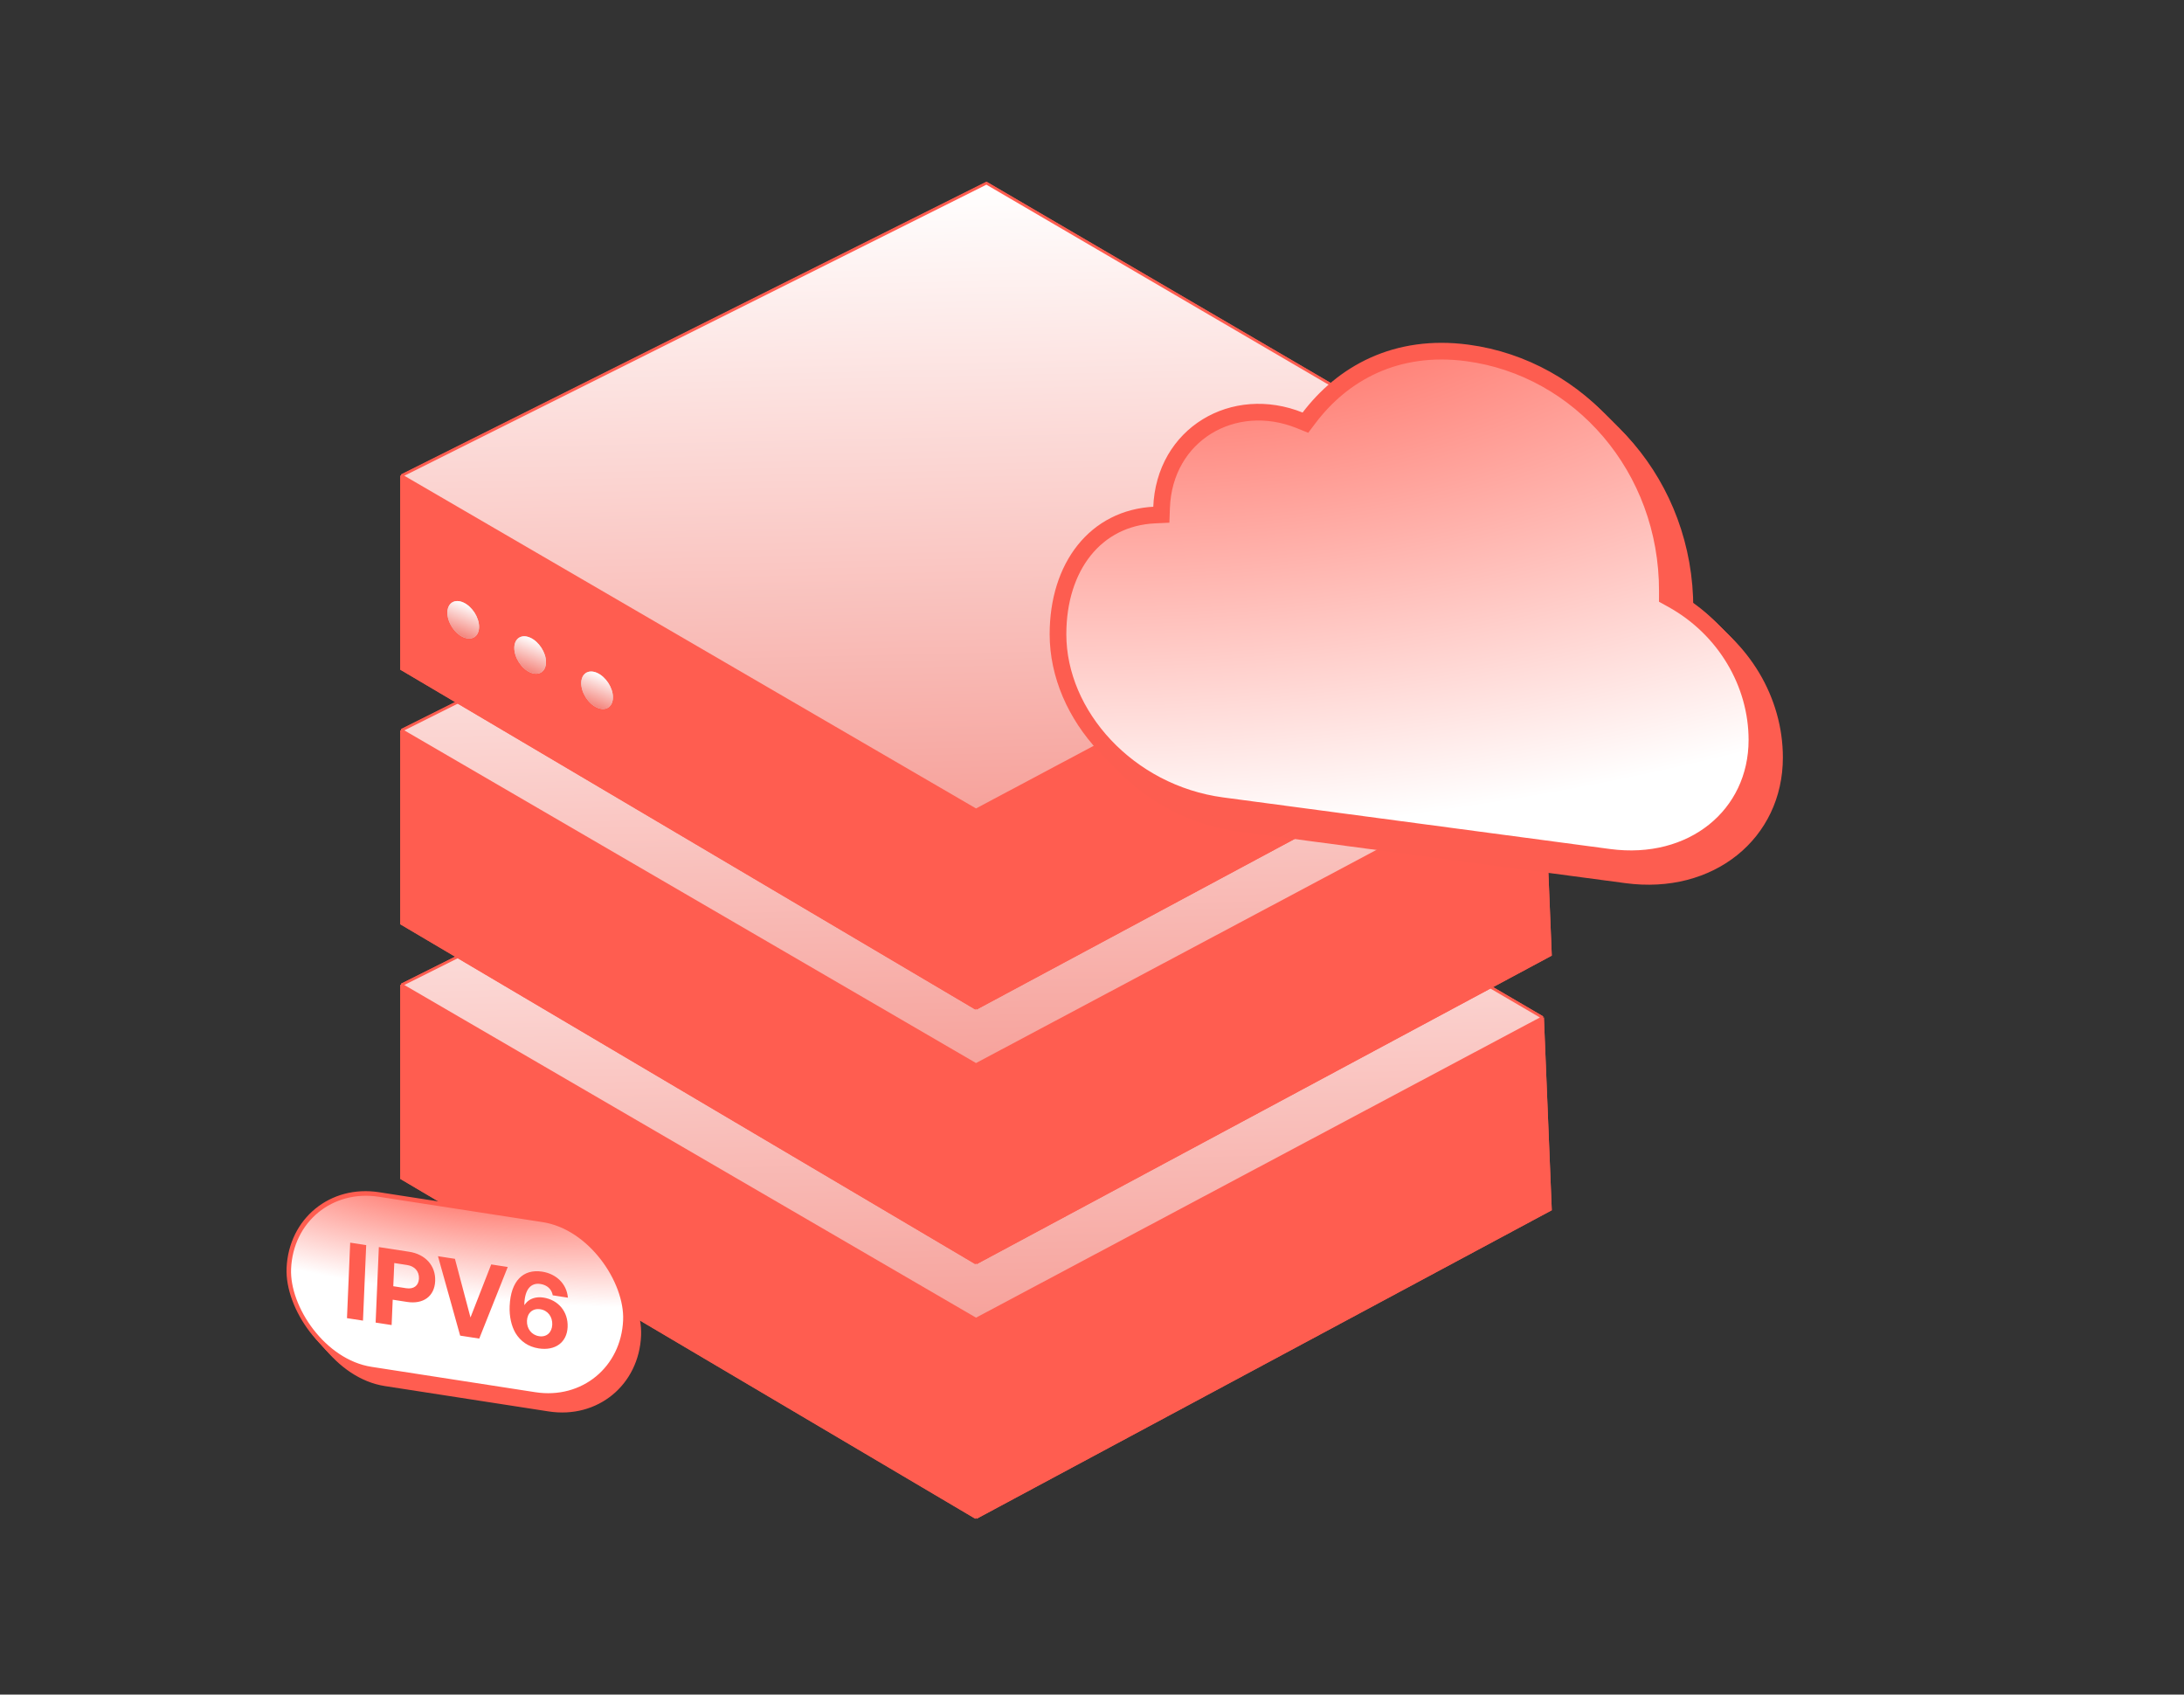 <svg width="620" height="481" viewBox="0 0 620 481" fill="none" xmlns="http://www.w3.org/2000/svg">
<rect x="0" y="0" width="620" height="481" fill="#333333" stroke="none"/>
<g clip-path="url(#clip0_751_1616)">
<path d="M114 279.559V334.411L277.071 430.771V374.437L114 279.559Z" fill="#FF5D50"/>
<path d="M277.071 374.437V430.771L440.143 343.305L437.919 288.825L277.071 374.437Z" fill="#FF5D50"/>
<path d="M114 279.559V334.411L277.071 430.771M114 279.559L277.071 374.437M114 279.559L280.036 196.541L437.919 288.825M277.071 374.437V430.771M277.071 374.437L437.919 288.825M277.071 430.771L440.143 343.305L437.919 288.825" stroke="#FF5D50" stroke-width="0.741"/>
<path d="M114 279.559L277.071 374.437L437.919 288.825L280.036 196.541L114 279.559Z" fill="#D9D9D9"/>
<path d="M114 279.559L277.071 374.437L437.919 288.825L280.036 196.541L114 279.559Z" fill="url(#paint0_linear_751_1616)"/>
<path d="M114 279.559V334.411L277.071 430.771M114 279.559L277.071 374.437M114 279.559L280.036 196.541L437.919 288.825M277.071 374.437V430.771M277.071 374.437L437.919 288.825M277.071 430.771L440.143 343.305L437.919 288.825" stroke="#FF5D50" stroke-width="0.741"/>
<path d="M114 207.288V262.14L277.071 358.5V302.166L114 207.288Z" fill="#FF5D50"/>
<path d="M277.071 302.166V358.5L440.143 271.034L437.919 216.554L277.071 302.166Z" fill="#FF5D50"/>
<path d="M114 207.288V262.14L277.071 358.5M114 207.288L277.071 302.166M114 207.288L280.036 124.27L437.919 216.554M277.071 302.166V358.5M277.071 302.166L437.919 216.554M277.071 358.5L440.143 271.034L437.919 216.554" stroke="#FF5D50" stroke-width="0.741"/>
<path d="M114 207.288L277.071 302.166L437.919 216.554L280.036 124.27L114 207.288Z" fill="#D9D9D9"/>
<path d="M114 207.288L277.071 302.166L437.919 216.554L280.036 124.27L114 207.288Z" fill="url(#paint1_linear_751_1616)"/>
<path d="M114 207.288V262.14L277.071 358.5M114 207.288L277.071 302.166M114 207.288L280.036 124.27L437.919 216.554M277.071 302.166V358.5M277.071 302.166L437.919 216.554M277.071 358.5L440.143 271.034L437.919 216.554" stroke="#FF5D50" stroke-width="0.741"/>
<path d="M114 135.018V189.87L277.071 286.23V229.896L114 135.018Z" fill="#FF5D50"/>
<path d="M277.071 229.896V286.23L440.143 198.764L437.919 144.284L277.071 229.896Z" fill="#FF5D50"/>
<path d="M114 135.018V189.87L277.071 286.23M114 135.018L277.071 229.896M114 135.018L280.036 52L437.919 144.284M277.071 229.896V286.23M277.071 229.896L437.919 144.284M277.071 286.23L440.143 198.764L437.919 144.284" stroke="#FF5D50" stroke-width="0.741"/>
<path d="M114 135.018L277.071 229.896L437.919 144.284L280.036 52L114 135.018Z" fill="#D9D9D9"/>
<path d="M114 135.018L277.071 229.896L437.919 144.284L280.036 52L114 135.018Z" fill="url(#paint2_linear_751_1616)"/>
<path d="M114 135.018V189.87L277.071 286.23M114 135.018L277.071 229.896M114 135.018L280.036 52L437.919 144.284M277.071 229.896V286.23M277.071 229.896L437.919 144.284M277.071 286.23L440.143 198.764L437.919 144.284" stroke="#FF5D50" stroke-width="0.741"/>
<circle cx="4.924" cy="4.924" r="4.924" transform="matrix(0.914 0.406 0 1 127 169)" fill="#D9D9D9"/>
<circle cx="4.924" cy="4.924" r="4.924" transform="matrix(0.914 0.406 0 1 127 169)" fill="url(#paint3_linear_751_1616)"/>
<circle cx="4.924" cy="4.924" r="4.924" transform="matrix(0.914 0.406 0 1 146 179)" fill="#D9D9D9"/>
<circle cx="4.924" cy="4.924" r="4.924" transform="matrix(0.914 0.406 0 1 146 179)" fill="url(#paint4_linear_751_1616)"/>
<circle cx="4.924" cy="4.924" r="4.924" transform="matrix(0.914 0.406 0 1 165 189)" fill="#D9D9D9"/>
<circle cx="4.924" cy="4.924" r="4.924" transform="matrix(0.914 0.406 0 1 165 189)" fill="url(#paint5_linear_751_1616)"/>
<path d="M421.559 105.175C453.49 109.433 478.411 137.759 478.334 172.822L478.33 174.404L479.777 175.205C494.69 183.468 503.762 198.95 503.762 215.019C503.762 236.47 485.439 251.494 461.768 248.338L351.95 233.696C325.25 230.136 305.347 208.002 305.346 185.036C305.346 165.849 316 151.982 332.815 151.186L334.68 151.098L334.746 149.197C335.488 128.203 355.27 116.774 373.99 124.326L375.587 124.969L376.527 123.722C386.107 111.005 401.331 102.478 421.559 105.175Z" fill="white"/>
<path d="M421.559 105.175C453.49 109.433 478.411 137.759 478.334 172.822L478.33 174.404L479.777 175.205C494.69 183.468 503.762 198.95 503.762 215.019C503.762 236.47 485.439 251.494 461.768 248.338L351.95 233.696C325.25 230.136 305.347 208.002 305.346 185.036C305.346 165.849 316 151.982 332.815 151.186L334.68 151.098L334.746 149.197C335.488 128.203 355.27 116.774 373.99 124.326L375.587 124.969L376.527 123.722C386.107 111.005 401.331 102.478 421.559 105.175Z" fill="url(#paint6_radial_751_1616)"/>
<path d="M421.559 105.175C453.49 109.433 478.411 137.759 478.334 172.822L478.33 174.404L479.777 175.205C494.69 183.468 503.762 198.95 503.762 215.019C503.762 236.47 485.439 251.494 461.768 248.338L351.95 233.696C325.25 230.136 305.347 208.002 305.346 185.036C305.346 165.849 316 151.982 332.815 151.186L334.68 151.098L334.746 149.197C335.488 128.203 355.27 116.774 373.99 124.326L375.587 124.969L376.527 123.722C386.107 111.005 401.331 102.478 421.559 105.175Z" stroke="#FD5D50" stroke-width="4.734"/>
<path d="M420.559 104.175C452.49 108.433 477.411 136.759 477.334 171.822L477.33 173.404L478.777 174.205C493.69 182.468 502.762 197.95 502.762 214.019C502.762 235.47 484.439 250.494 460.768 247.338L350.95 232.696C324.25 229.136 304.347 207.002 304.346 184.036C304.346 164.849 315 150.982 331.815 150.186L333.68 150.098L333.746 148.197C334.488 127.203 354.27 115.774 372.99 123.326L374.587 123.969L375.527 122.722C385.107 110.005 400.331 101.478 420.559 104.175Z" fill="white"/>
<path d="M420.559 104.175C452.49 108.433 477.411 136.759 477.334 171.822L477.33 173.404L478.777 174.205C493.69 182.468 502.762 197.95 502.762 214.019C502.762 235.47 484.439 250.494 460.768 247.338L350.95 232.696C324.25 229.136 304.347 207.002 304.346 184.036C304.346 164.849 315 150.982 331.815 150.186L333.68 150.098L333.746 148.197C334.488 127.203 354.27 115.774 372.99 123.326L374.587 123.969L375.527 122.722C385.107 110.005 400.331 101.478 420.559 104.175Z" fill="url(#paint7_radial_751_1616)"/>
<path d="M420.559 104.175C452.49 108.433 477.411 136.759 477.334 171.822L477.33 173.404L478.777 174.205C493.69 182.468 502.762 197.95 502.762 214.019C502.762 235.47 484.439 250.494 460.768 247.338L350.95 232.696C324.25 229.136 304.347 207.002 304.346 184.036C304.346 164.849 315 150.982 331.815 150.186L333.68 150.098L333.746 148.197C334.488 127.203 354.27 115.774 372.99 123.326L374.587 123.969L375.527 122.722C385.107 110.005 400.331 101.478 420.559 104.175Z" stroke="#FD5D50" stroke-width="4.734"/>
<path d="M419.559 103.175C451.49 107.433 476.411 135.759 476.334 170.822L476.33 172.404L477.777 173.205C492.69 181.468 501.762 196.95 501.762 213.019C501.762 234.47 483.439 249.494 459.768 246.338L349.95 231.696C323.25 228.136 303.347 206.002 303.346 183.036C303.346 163.849 314 149.982 330.815 149.186L332.68 149.098L332.746 147.197C333.488 126.203 353.27 114.774 371.99 122.326L373.587 122.969L374.527 121.722C384.107 109.005 399.331 100.478 419.559 103.175Z" fill="white"/>
<path d="M419.559 103.175C451.49 107.433 476.411 135.759 476.334 170.822L476.33 172.404L477.777 173.205C492.69 181.468 501.762 196.95 501.762 213.019C501.762 234.47 483.439 249.494 459.768 246.338L349.95 231.696C323.25 228.136 303.347 206.002 303.346 183.036C303.346 163.849 314 149.982 330.815 149.186L332.68 149.098L332.746 147.197C333.488 126.203 353.27 114.774 371.99 122.326L373.587 122.969L374.527 121.722C384.107 109.005 399.331 100.478 419.559 103.175Z" fill="url(#paint8_radial_751_1616)"/>
<path d="M419.559 103.175C451.49 107.433 476.411 135.759 476.334 170.822L476.33 172.404L477.777 173.205C492.69 181.468 501.762 196.95 501.762 213.019C501.762 234.47 483.439 249.494 459.768 246.338L349.95 231.696C323.25 228.136 303.347 206.002 303.346 183.036C303.346 163.849 314 149.982 330.815 149.186L332.68 149.098L332.746 147.197C333.488 126.203 353.27 114.774 371.99 122.326L373.587 122.969L374.527 121.722C384.107 109.005 399.331 100.478 419.559 103.175Z" stroke="#FD5D50" stroke-width="4.734"/>
<path d="M418.559 102.175C450.49 106.433 475.411 134.759 475.334 169.822L475.33 171.404L476.777 172.205C491.69 180.468 500.762 195.95 500.762 212.019C500.762 233.47 482.439 248.494 458.768 245.338L348.95 230.696C322.25 227.136 302.347 205.002 302.346 182.036C302.346 162.849 313 148.982 329.815 148.186L331.68 148.098L331.746 146.197C332.488 125.203 352.27 113.774 370.99 121.326L372.587 121.969L373.527 120.722C383.107 108.005 398.331 99.478 418.559 102.175Z" fill="white"/>
<path d="M418.559 102.175C450.49 106.433 475.411 134.759 475.334 169.822L475.33 171.404L476.777 172.205C491.69 180.468 500.762 195.95 500.762 212.019C500.762 233.47 482.439 248.494 458.768 245.338L348.95 230.696C322.25 227.136 302.347 205.002 302.346 182.036C302.346 162.849 313 148.982 329.815 148.186L331.68 148.098L331.746 146.197C332.488 125.203 352.27 113.774 370.99 121.326L372.587 121.969L373.527 120.722C383.107 108.005 398.331 99.478 418.559 102.175Z" fill="url(#paint9_radial_751_1616)"/>
<path d="M418.559 102.175C450.49 106.433 475.411 134.759 475.334 169.822L475.33 171.404L476.777 172.205C491.69 180.468 500.762 195.95 500.762 212.019C500.762 233.47 482.439 248.494 458.768 245.338L348.95 230.696C322.25 227.136 302.347 205.002 302.346 182.036C302.346 162.849 313 148.982 329.815 148.186L331.68 148.098L331.746 146.197C332.488 125.203 352.27 113.774 370.99 121.326L372.587 121.969L373.527 120.722C383.107 108.005 398.331 99.478 418.559 102.175Z" stroke="#FD5D50" stroke-width="4.734"/>
<path d="M417.559 101.175C449.49 105.433 474.411 133.759 474.334 168.822L474.33 170.404L475.777 171.205C490.69 179.468 499.762 194.95 499.762 211.019C499.762 232.47 481.439 247.494 457.768 244.338L347.95 229.696C321.25 226.136 301.347 204.002 301.346 181.036C301.346 161.849 312 147.982 328.815 147.186L330.68 147.098L330.746 145.197C331.488 124.203 351.27 112.774 369.99 120.326L371.587 120.969L372.527 119.722C382.107 107.005 397.331 98.478 417.559 101.175Z" fill="white"/>
<path d="M417.559 101.175C449.49 105.433 474.411 133.759 474.334 168.822L474.33 170.404L475.777 171.205C490.69 179.468 499.762 194.95 499.762 211.019C499.762 232.47 481.439 247.494 457.768 244.338L347.95 229.696C321.25 226.136 301.347 204.002 301.346 181.036C301.346 161.849 312 147.982 328.815 147.186L330.68 147.098L330.746 145.197C331.488 124.203 351.27 112.774 369.99 120.326L371.587 120.969L372.527 119.722C382.107 107.005 397.331 98.478 417.559 101.175Z" fill="url(#paint10_radial_751_1616)"/>
<path d="M417.559 101.175C449.49 105.433 474.411 133.759 474.334 168.822L474.33 170.404L475.777 171.205C490.69 179.468 499.762 194.95 499.762 211.019C499.762 232.47 481.439 247.494 457.768 244.338L347.95 229.696C321.25 226.136 301.347 204.002 301.346 181.036C301.346 161.849 312 147.982 328.815 147.186L330.68 147.098L330.746 145.197C331.488 124.203 351.27 112.774 369.99 120.326L371.587 120.969L372.527 119.722C382.107 107.005 397.331 98.478 417.559 101.175Z" stroke="#FD5D50" stroke-width="4.734"/>
<path d="M416.559 100.175C448.49 104.433 473.411 132.759 473.334 167.822L473.33 169.404L474.777 170.205C489.69 178.468 498.762 193.95 498.762 210.019C498.762 231.47 480.439 246.494 456.768 243.338L346.95 228.696C320.25 225.136 300.347 203.002 300.346 180.036C300.346 160.849 311 146.982 327.815 146.186L329.68 146.098L329.746 144.197C330.488 123.203 350.27 111.774 368.99 119.326L370.587 119.969L371.527 118.722C381.107 106.005 396.331 97.478 416.559 100.175Z" fill="white"/>
<path d="M416.559 100.175C448.49 104.433 473.411 132.759 473.334 167.822L473.33 169.404L474.777 170.205C489.69 178.468 498.762 193.95 498.762 210.019C498.762 231.47 480.439 246.494 456.768 243.338L346.95 228.696C320.25 225.136 300.347 203.002 300.346 180.036C300.346 160.849 311 146.982 327.815 146.186L329.68 146.098L329.746 144.197C330.488 123.203 350.27 111.774 368.99 119.326L370.587 119.969L371.527 118.722C381.107 106.005 396.331 97.478 416.559 100.175Z" fill="url(#paint11_radial_751_1616)"/>
<path d="M416.559 100.175C448.49 104.433 473.411 132.759 473.334 167.822L473.33 169.404L474.777 170.205C489.69 178.468 498.762 193.95 498.762 210.019C498.762 231.47 480.439 246.494 456.768 243.338L346.95 228.696C320.25 225.136 300.347 203.002 300.346 180.036C300.346 160.849 311 146.982 327.815 146.186L329.68 146.098L329.746 144.197C330.488 123.203 350.27 111.774 368.99 119.326L370.587 119.969L371.527 118.722C381.107 106.005 396.331 97.478 416.559 100.175Z" stroke="#FD5D50" stroke-width="4.734"/>
<rect x="-0.61" y="-0.743" width="96.693" height="49.613" rx="24.807" transform="matrix(0.988 0.153 -0.043 0.999 87.459 340.259)" fill="#FF5D50"/>
<rect x="-0.61" y="-0.743" width="96.693" height="49.613" rx="24.807" transform="matrix(0.988 0.153 -0.043 0.999 87.459 340.259)" stroke="#FF5D50" stroke-width="1.29"/>
<path d="M102.328 378.32L103.24 356.888L107.783 357.589L106.871 379.021L102.328 378.32ZM110.462 379.576L111.374 358.143L120.005 359.476C124.609 360.187 127.549 363.445 127.364 367.793C127.18 372.11 124.003 374.424 119.4 373.713L115.311 373.082L115.005 380.277L110.462 379.576ZM119.419 363.238L115.754 362.672L115.474 369.255L119.138 369.821C121.258 370.148 122.675 369.103 122.761 367.082C122.848 365.031 121.539 363.565 119.419 363.238ZM134.456 383.28L128.16 360.735L132.976 361.479L137.389 378.124L143.273 363.069L147.967 363.793L139.877 384.117L134.456 383.28ZM147.001 380.594L147.156 376.951L157.167 365.214L162.467 366.032L161.907 379.198L164.845 379.651L164.688 383.325L161.751 382.872L161.555 387.464L157.285 386.805L157.48 382.212L147.001 380.594ZM158.011 369.751L151.337 377.566L157.637 378.538L158.011 369.751Z" fill="#FF5D50"/>
<rect x="-0.61" y="-0.743" width="96.693" height="49.613" rx="24.807" transform="matrix(0.988 0.153 -0.043 0.999 86.502 339.217)" fill="#FF5D50"/>
<rect x="-0.61" y="-0.743" width="96.693" height="49.613" rx="24.807" transform="matrix(0.988 0.153 -0.043 0.999 86.502 339.217)" stroke="#FF5D50" stroke-width="1.29"/>
<path d="M101.371 377.278L102.283 355.846L106.826 356.547L105.914 377.98L101.371 377.278ZM109.505 378.534L110.417 357.102L119.048 358.435C123.652 359.145 126.592 362.404 126.407 366.751C126.223 371.068 123.046 373.382 118.442 372.672L114.354 372.04L114.048 379.235L109.505 378.534ZM118.461 362.196L114.797 361.63L114.517 368.213L118.181 368.779C120.301 369.106 121.718 368.061 121.804 366.041C121.891 363.989 120.582 362.524 118.461 362.196ZM133.499 382.239L127.203 359.694L132.019 360.437L136.432 377.082L142.316 362.027L147.01 362.752L138.92 383.076L133.499 382.239ZM146.044 379.553L146.199 375.909L156.21 364.172L161.51 364.991L160.95 378.156L163.888 378.61L163.731 382.284L160.794 381.83L160.598 386.423L156.328 385.763L156.523 381.171L146.044 379.553ZM157.054 368.71L150.38 376.524L156.68 377.497L157.054 368.71Z" fill="#FF5D50"/>
<rect x="-0.61" y="-0.743" width="96.693" height="49.613" rx="24.807" transform="matrix(0.988 0.153 -0.043 0.999 85.547 338.176)" fill="#FF5D50"/>
<rect x="-0.61" y="-0.743" width="96.693" height="49.613" rx="24.807" transform="matrix(0.988 0.153 -0.043 0.999 85.547 338.176)" stroke="#FF5D50" stroke-width="1.29"/>
<path d="M100.416 376.237L101.328 354.804L105.871 355.506L104.959 376.938L100.416 376.237ZM108.55 377.492L109.462 356.06L118.093 357.393C122.697 358.104 125.637 361.362 125.452 365.71C125.268 370.027 122.091 372.341 117.487 371.63L113.399 370.999L113.093 378.194L108.55 377.492ZM117.506 361.155L113.842 360.589L113.562 367.172L117.226 367.737C119.346 368.065 120.763 367.02 120.849 364.999C120.936 362.948 119.626 361.482 117.506 361.155ZM132.544 381.197L126.248 358.652L131.064 359.396L135.477 376.041L141.361 360.985L146.055 361.71L137.965 382.034L132.544 381.197ZM145.089 378.511L145.244 374.868L155.255 363.131L160.555 363.949L159.995 377.114L162.933 377.568L162.776 381.242L159.839 380.789L159.643 385.381L155.373 384.722L155.568 380.129L145.089 378.511ZM156.099 367.668L149.425 375.482L155.725 376.455L156.099 367.668Z" fill="#FF5D50"/>
<rect x="-0.61" y="-0.743" width="96.693" height="49.613" rx="24.807" transform="matrix(0.988 0.153 -0.043 0.999 84.59 337.134)" fill="#FF5D50"/>
<rect x="-0.61" y="-0.743" width="96.693" height="49.613" rx="24.807" transform="matrix(0.988 0.153 -0.043 0.999 84.59 337.134)" stroke="#FF5D50" stroke-width="1.29"/>
<path d="M99.459 375.195L100.371 353.763L104.914 354.464L104.002 375.896L99.459 375.195ZM107.593 376.451L108.505 355.019L117.136 356.351C121.74 357.062 124.68 360.321 124.495 364.668C124.311 368.985 121.134 371.299 116.53 370.588L112.442 369.957L112.136 377.152L107.593 376.451ZM116.549 360.113L112.885 359.547L112.605 366.13L116.269 366.696C118.389 367.023 119.806 365.978 119.892 363.957C119.979 361.906 118.669 360.44 116.549 360.113ZM131.587 380.155L125.291 357.61L130.107 358.354L134.52 374.999L140.404 359.944L145.098 360.669L137.008 380.992L131.587 380.155ZM144.132 377.47L144.287 373.826L154.298 362.089L159.598 362.907L159.038 376.073L161.976 376.526L161.819 380.2L158.882 379.747L158.686 384.339L154.416 383.68L154.611 379.088L144.132 377.47ZM155.141 366.626L148.468 374.441L154.768 375.413L155.141 366.626Z" fill="#FF5D50"/>
<rect x="-0.61" y="-0.743" width="96.693" height="49.613" rx="24.807" transform="matrix(0.988 0.153 -0.043 0.999 83.633 336.092)" fill="white"/>
<rect x="-0.61" y="-0.743" width="96.693" height="49.613" rx="24.807" transform="matrix(0.988 0.153 -0.043 0.999 83.633 336.092)" fill="url(#paint12_radial_751_1616)"/>
<rect x="-0.61" y="-0.743" width="96.693" height="49.613" rx="24.807" transform="matrix(0.988 0.153 -0.043 0.999 83.633 336.092)" stroke="#FF5D50" stroke-width="1.29"/>
<path d="M98.502 374.153L99.414 352.721L103.957 353.423L103.045 374.855L98.502 374.153ZM106.636 375.409L107.548 353.977L116.179 355.31C120.783 356.02 123.723 359.279 123.538 363.627C123.354 367.944 120.177 370.258 115.573 369.547L111.485 368.915L111.178 376.111L106.636 375.409ZM115.592 359.071L111.928 358.506L111.648 365.088L115.312 365.654C117.432 365.981 118.849 364.937 118.935 362.916C119.022 360.864 117.712 359.399 115.592 359.071ZM130.63 379.114L124.334 356.569L129.15 357.312L133.563 373.958L139.447 358.902L144.141 359.627L136.051 379.951L130.63 379.114ZM146.311 378.33C145.177 376.336 144.558 373.683 144.684 370.713C144.989 363.549 148.549 360.123 153.91 360.95C157.847 361.558 160.869 364.336 161.217 368.335L156.917 367.671C156.596 365.895 155.304 364.74 153.426 364.451C150.7 364.03 149.031 365.991 148.863 369.941C148.857 370.094 148.852 370.216 148.871 370.466C148.969 370.327 149.035 370.214 149.164 370.049C150.198 368.667 152.087 367.973 154.237 368.305C158.538 368.969 161.32 372.357 161.137 376.674C160.95 381.052 157.616 383.465 152.922 382.741C149.954 382.282 147.734 380.707 146.311 378.33ZM156.775 376.001C156.869 373.796 155.545 371.958 153.395 371.626C151.244 371.294 149.693 372.657 149.598 374.892C149.502 377.128 150.888 378.944 153.039 379.276C155.189 379.608 156.682 378.205 156.775 376.001Z" fill="#FF5D50"/>
</g>
<defs>
<linearGradient id="paint0_linear_751_1616" x1="277.071" y1="196.541" x2="284.854" y2="545.292" gradientUnits="userSpaceOnUse">
<stop stop-color="white"/>
<stop offset="1" stop-color="#EE493C"/>
</linearGradient>
<linearGradient id="paint1_linear_751_1616" x1="277.071" y1="124.27" x2="284.854" y2="473.021" gradientUnits="userSpaceOnUse">
<stop stop-color="white"/>
<stop offset="1" stop-color="#EE493C"/>
</linearGradient>
<linearGradient id="paint2_linear_751_1616" x1="277.071" y1="52" x2="284.854" y2="400.751" gradientUnits="userSpaceOnUse">
<stop stop-color="white"/>
<stop offset="1" stop-color="#EE493C"/>
</linearGradient>
<linearGradient id="paint3_linear_751_1616" x1="4.924" y1="0" x2="5.38" y2="14.657" gradientUnits="userSpaceOnUse">
<stop stop-color="white"/>
<stop offset="1" stop-color="#EE493C"/>
</linearGradient>
<linearGradient id="paint4_linear_751_1616" x1="4.924" y1="0" x2="5.38" y2="14.657" gradientUnits="userSpaceOnUse">
<stop stop-color="white"/>
<stop offset="1" stop-color="#EE493C"/>
</linearGradient>
<linearGradient id="paint5_linear_751_1616" x1="4.924" y1="0" x2="5.38" y2="14.657" gradientUnits="userSpaceOnUse">
<stop stop-color="white"/>
<stop offset="1" stop-color="#EE493C"/>
</linearGradient>
<radialGradient id="paint6_radial_751_1616" cx="0" cy="0" r="1" gradientUnits="userSpaceOnUse" gradientTransform="translate(349.872 79.55) rotate(85.292) scale(161.97 375.238)">
<stop stop-color="#FF5D50"/>
<stop offset="1" stop-color="white"/>
</radialGradient>
<radialGradient id="paint7_radial_751_1616" cx="0" cy="0" r="1" gradientUnits="userSpaceOnUse" gradientTransform="translate(348.872 78.55) rotate(85.292) scale(161.97 375.238)">
<stop stop-color="#FF5D50"/>
<stop offset="1" stop-color="white"/>
</radialGradient>
<radialGradient id="paint8_radial_751_1616" cx="0" cy="0" r="1" gradientUnits="userSpaceOnUse" gradientTransform="translate(347.872 77.55) rotate(85.292) scale(161.97 375.238)">
<stop stop-color="#FF5D50"/>
<stop offset="1" stop-color="white"/>
</radialGradient>
<radialGradient id="paint9_radial_751_1616" cx="0" cy="0" r="1" gradientUnits="userSpaceOnUse" gradientTransform="translate(346.872 76.55) rotate(85.292) scale(161.97 375.238)">
<stop stop-color="#FF5D50"/>
<stop offset="1" stop-color="white"/>
</radialGradient>
<radialGradient id="paint10_radial_751_1616" cx="0" cy="0" r="1" gradientUnits="userSpaceOnUse" gradientTransform="translate(345.872 75.55) rotate(85.292) scale(161.97 375.238)">
<stop stop-color="#FF5D50"/>
<stop offset="1" stop-color="white"/>
</radialGradient>
<radialGradient id="paint11_radial_751_1616" cx="0" cy="0" r="1" gradientUnits="userSpaceOnUse" gradientTransform="translate(344.872 74.55) rotate(85.292) scale(161.97 375.238)">
<stop stop-color="#FF5D50"/>
<stop offset="1" stop-color="white"/>
</radialGradient>
<radialGradient id="paint12_radial_751_1616" cx="0" cy="0" r="1" gradientUnits="userSpaceOnUse" gradientTransform="translate(46.456 -9.26) rotate(87.89) scale(33.813 131.374)">
<stop stop-color="#FF5D50"/>
<stop offset="1" stop-color="#FF5D50" stop-opacity="0"/>
</radialGradient>
<clipPath id="clip0_751_1616">
<rect width="620" height="481" rx="22" fill="white"/>
</clipPath>
</defs>
</svg>

